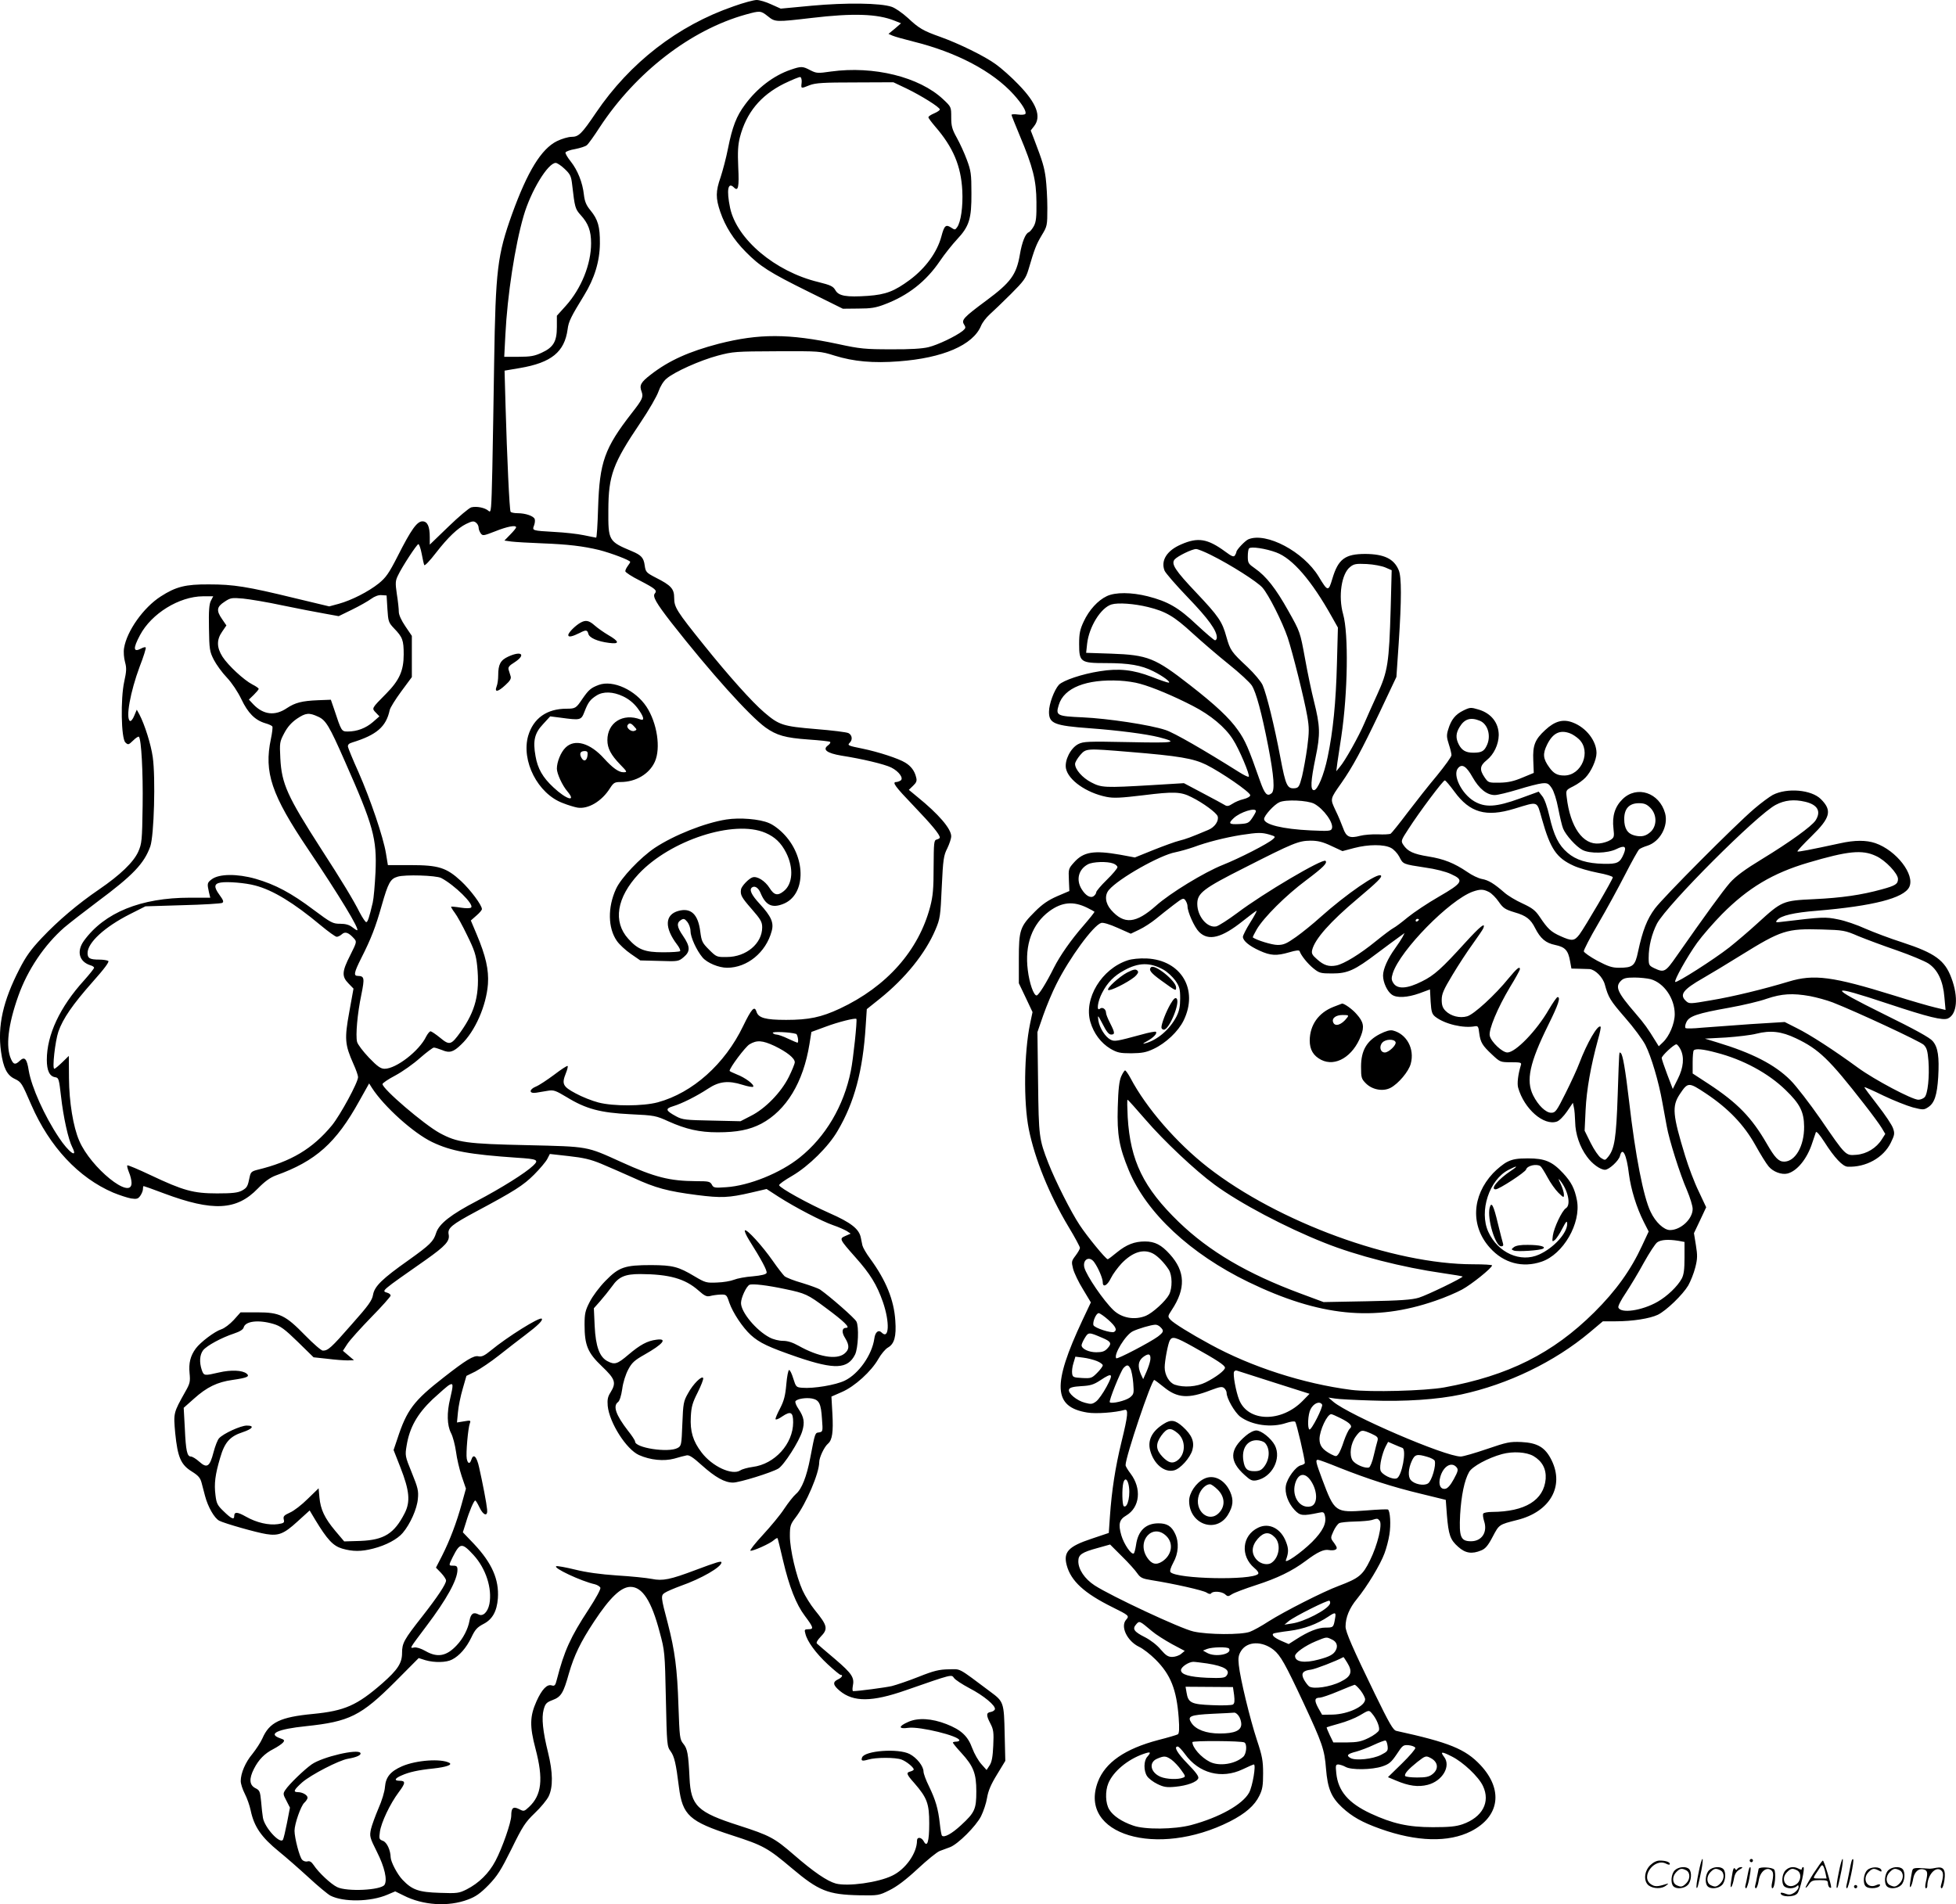 <svg version="1.0" xmlns="http://www.w3.org/2000/svg"
  viewBox="0 0 1200.338 1168.753"
 preserveAspectRatio="xMidYMid meet">
<g transform="translate(-0.265,1168.996) scale(0.1,-0.1)"
fill="#000000" stroke="none">
<path d="M4504 11651 c-342 -118 -636 -346 -844 -653 -88 -130 -106 -148 -150
-148 -20 0 -60 -12 -89 -26 -97 -48 -181 -186 -276 -448 -90 -252 -101 -340
-110 -916 -3 -206 -8 -498 -11 -648 -6 -256 -7 -272 -23 -258 -22 20 -73 30
-106 22 -14 -4 -77 -57 -140 -118 l-115 -111 0 46 c0 66 -14 97 -45 97 -33 0
-69 -50 -151 -212 -55 -108 -73 -133 -117 -169 -64 -51 -166 -103 -245 -125
l-59 -16 -209 50 c-295 72 -378 85 -529 85 -144 1 -203 -14 -296 -74 -106 -68
-208 -212 -225 -317 -4 -24 -1 -60 6 -86 10 -36 9 -56 -5 -120 -23 -105 -19
-347 7 -373 17 -16 19 -16 48 12 16 16 32 26 35 23 15 -15 26 -218 23 -423 -3
-215 -5 -233 -27 -283 -29 -64 -110 -142 -240 -231 -129 -88 -250 -190 -352
-298 -67 -71 -97 -113 -137 -191 -101 -196 -135 -349 -113 -507 14 -100 37
-145 84 -167 41 -20 43 -24 102 -160 112 -257 290 -447 502 -538 39 -16 88
-32 110 -36 35 -5 43 -3 57 17 9 13 16 31 16 41 0 10 2 18 4 18 3 0 59 -20
125 -45 300 -112 446 -105 576 30 42 43 75 67 110 80 245 88 370 199 513 458
l60 107 17 -27 c74 -115 255 -278 370 -333 117 -56 230 -76 520 -96 127 -8
137 -13 99 -49 -47 -45 -196 -138 -346 -217 -157 -82 -231 -139 -249 -196 -16
-52 -38 -73 -168 -166 -163 -115 -210 -161 -219 -213 -6 -35 -27 -65 -132
-183 -125 -143 -144 -160 -176 -160 -10 0 -58 42 -108 93 -121 124 -156 142
-294 142 l-103 0 -42 -47 c-23 -25 -57 -51 -76 -57 -41 -13 -128 -79 -157
-118 -33 -45 -44 -90 -38 -151 5 -51 3 -63 -25 -112 -75 -134 -74 -131 -63
-257 15 -147 34 -193 102 -235 40 -25 52 -39 60 -70 6 -21 15 -57 21 -80 18
-68 57 -136 87 -152 33 -17 230 -73 289 -82 75 -12 108 1 190 76 l76 69 34
-57 c74 -122 109 -160 165 -177 65 -19 118 -19 191 0 79 20 149 58 181 96 46
54 88 148 93 209 5 49 0 69 -37 160 -42 103 -42 106 -32 167 18 111 65 194
159 284 47 43 93 84 104 89 24 13 24 0 4 -85 -21 -86 -19 -163 5 -210 12 -22
25 -74 31 -115 5 -41 21 -109 35 -151 l26 -76 -26 -94 c-31 -113 -72 -222
-121 -319 l-37 -72 31 -32 c17 -18 31 -39 31 -47 0 -22 -52 -100 -145 -219
-114 -145 -125 -165 -125 -226 0 -62 -27 -103 -121 -186 -156 -136 -231 -169
-426 -188 -200 -19 -267 -51 -310 -150 -11 -25 -39 -67 -61 -95 -43 -51 -72
-118 -72 -167 0 -16 11 -51 25 -78 14 -27 30 -73 36 -102 21 -100 65 -164 173
-252 42 -34 123 -105 182 -159 58 -54 119 -104 134 -112 80 -41 247 -39 351 6
l47 20 51 -25 c119 -61 275 -71 396 -25 46 17 75 37 125 88 55 57 76 90 142
223 68 139 84 163 142 219 36 34 75 81 86 104 27 57 26 146 -4 268 -32 129
-41 213 -27 264 10 36 17 44 54 58 53 20 67 42 101 164 32 110 71 192 155 319
97 147 165 212 223 212 73 0 129 -87 179 -278 31 -114 32 -124 38 -409 6 -283
7 -292 29 -322 23 -32 33 -74 51 -219 22 -174 64 -212 326 -297 192 -62 219
-77 367 -202 165 -139 221 -162 415 -166 115 -2 120 -1 184 31 45 22 101 64
173 131 58 54 119 104 136 110 16 6 44 16 62 23 49 18 160 129 191 190 15 30
32 81 37 113 7 43 24 83 61 143 l51 84 -4 167 c-4 190 -6 197 -86 256 -206
154 -180 140 -257 139 -58 -1 -90 -8 -185 -46 -63 -25 -137 -50 -165 -57 -40
-9 -205 -31 -237 -31 -4 0 -5 13 -2 30 11 53 -3 76 -108 166 -57 48 -107 91
-112 96 -6 5 3 21 22 41 48 49 44 68 -36 166 -25 31 -58 84 -74 119 -39 86
-78 253 -78 334 0 62 3 72 36 115 64 84 144 271 144 338 0 29 31 95 54 114 26
22 33 71 27 182 l-6 107 64 28 c79 34 181 127 224 203 17 30 43 61 59 70 39
22 52 68 45 165 -8 127 -57 247 -154 380 -24 32 -45 69 -48 82 -3 13 -7 35
-10 49 -11 52 -60 91 -192 149 -133 59 -304 154 -309 171 -2 6 35 32 82 59
100 59 221 178 277 275 103 174 155 370 172 641 l7 106 80 64 c157 126 280
279 341 423 29 68 31 83 39 262 8 172 12 195 34 238 13 27 24 60 24 74 0 46
-77 136 -208 242 l-52 43 26 25 c20 19 25 30 19 51 -9 40 -32 70 -67 91 -40
25 -165 66 -263 86 -89 18 -94 20 -77 37 18 18 14 46 -8 58 -11 6 -101 17
-200 25 -203 17 -226 24 -318 103 -73 62 -219 225 -369 412 -169 210 -183 233
-183 290 0 56 -19 77 -112 124 -60 31 -63 35 -69 76 -6 46 -21 63 -79 87 -143
60 -145 64 -144 253 1 212 27 284 197 536 52 77 102 164 111 192 11 31 30 62
49 78 49 42 206 112 314 141 94 25 110 26 363 27 263 1 266 1 355 -27 116 -36
236 -47 392 -35 272 20 457 100 506 218 8 20 32 51 53 70 21 19 80 75 130 125
80 80 92 97 108 150 38 130 48 154 81 210 34 56 35 59 35 169 0 61 -5 143 -10
183 -9 67 -18 99 -70 235 l-22 57 21 27 c46 59 15 141 -97 256 -42 44 -105
100 -139 124 -67 49 -226 127 -341 168 -104 37 -130 52 -197 115 -34 31 -79
62 -100 69 -70 24 -282 26 -490 7 l-191 -18 -58 26 c-32 15 -72 27 -90 27 -17
0 -81 -17 -142 -39z m211 -61 c45 -36 47 -36 270 -10 253 30 403 25 507 -17
l40 -16 -38 -33 -39 -32 25 -11 c14 -6 71 -22 127 -36 267 -66 488 -183 617
-326 51 -57 80 -104 71 -118 -3 -5 -23 -7 -45 -4 -22 3 -40 2 -40 -2 0 -4 23
-61 50 -126 82 -195 102 -275 103 -409 1 -92 -2 -122 -16 -148 -10 -18 -24
-35 -32 -38 -20 -8 -41 -61 -54 -138 -21 -122 -56 -170 -206 -281 -140 -104
-154 -119 -136 -147 12 -19 10 -23 -10 -40 -41 -32 -151 -85 -209 -99 -37 -9
-112 -14 -230 -13 -157 0 -190 3 -323 32 -305 65 -486 65 -734 2 -183 -48
-305 -103 -415 -188 -64 -49 -73 -67 -58 -106 12 -33 5 -48 -60 -131 -168
-216 -198 -301 -207 -582 -3 -101 -8 -183 -12 -183 -3 0 -37 7 -76 15 -38 8
-119 17 -180 20 -138 8 -137 8 -125 40 5 13 7 31 4 39 -7 19 -57 36 -105 36
-21 0 -40 4 -43 9 -7 10 -22 337 -31 651 l-6 215 94 16 c194 33 274 99 293
238 6 48 20 76 101 208 64 104 96 209 97 318 1 104 -12 148 -58 204 -25 30
-35 53 -40 95 -8 76 -39 152 -81 205 -20 25 -34 49 -32 55 2 6 28 16 59 21 30
6 63 16 72 24 9 7 45 57 79 110 222 338 559 598 897 692 87 24 91 24 135 -11z
m-1247 -937 c35 -33 40 -45 46 -98 16 -138 18 -147 52 -185 47 -51 64 -98 64
-173 0 -129 -60 -278 -155 -384 l-55 -61 0 -69 c0 -89 -21 -125 -93 -158 -43
-20 -68 -25 -141 -25 l-89 0 7 135 c12 242 59 548 112 730 44 152 149 325 197
325 9 0 34 -17 55 -37z m-540 -2175 c7 -7 12 -19 12 -28 0 -9 6 -24 13 -34 12
-16 17 -15 89 13 72 29 128 40 128 24 0 -4 -16 -24 -36 -44 l-36 -37 43 -6
c24 -3 109 -8 189 -11 158 -6 250 -17 350 -41 74 -19 190 -63 190 -73 0 -3 -7
-15 -15 -25 -8 -11 -15 -25 -15 -32 0 -7 40 -33 90 -58 96 -50 107 -60 91 -79
-15 -18 8 -58 101 -178 240 -306 478 -571 578 -644 69 -49 122 -64 263 -74 70
-5 131 -11 134 -15 4 -3 -2 -13 -13 -21 -36 -26 -7 -48 82 -63 129 -20 266
-53 306 -73 48 -24 78 -67 57 -80 -8 -5 -20 -9 -26 -9 -28 0 -8 -27 108 -148
109 -114 159 -174 159 -193 0 -4 -8 -9 -19 -12 -17 -4 -18 -17 -19 -168 0
-133 -4 -179 -21 -244 -71 -270 -267 -491 -555 -626 -114 -53 -189 -69 -329
-69 -127 0 -170 12 -182 50 -12 39 -30 19 -82 -88 -112 -233 -310 -410 -524
-468 -90 -24 -272 -25 -364 -1 -39 10 -102 35 -140 56 -79 42 -86 58 -60 123
9 22 14 43 11 45 -3 3 -40 -21 -83 -54 -43 -32 -93 -65 -111 -72 -44 -18 -44
-45 1 -38 17 3 50 8 72 12 36 6 48 1 115 -39 119 -73 207 -96 390 -105 150 -7
158 -9 235 -44 107 -48 190 -67 301 -67 120 0 196 15 269 53 153 82 257 253
295 488 l12 75 87 32 c77 29 181 55 189 48 6 -7 -19 -247 -34 -319 -43 -215
-155 -405 -314 -532 -118 -95 -311 -173 -451 -182 -71 -5 -78 -4 -88 16 -11
19 -20 21 -94 21 -165 1 -254 23 -463 118 -214 97 -196 94 -574 103 -376 8
-431 16 -540 75 -96 53 -350 270 -350 300 0 6 35 30 79 53 43 23 111 71 151
107 40 35 79 64 85 64 7 0 29 -7 50 -15 46 -20 70 -13 118 34 85 80 154 238
164 371 6 87 -13 172 -70 307 l-35 83 34 30 c19 16 34 34 34 40 0 24 -70 118
-128 172 -90 83 -138 98 -311 98 l-138 0 -12 73 c-16 98 -95 331 -169 499 -34
75 -62 144 -64 154 -2 13 6 21 27 27 149 46 207 96 229 198 3 15 35 66 71 115
l65 88 0 127 0 126 -40 59 c-25 37 -40 70 -40 89 0 17 -5 65 -12 108 -10 68
-9 82 6 113 25 54 117 194 126 194 5 0 14 -26 20 -57 6 -32 13 -64 16 -71 2
-8 33 24 73 76 73 94 132 150 184 176 39 19 49 20 65 4z m-548 -525 c5 -78 7
-84 41 -120 52 -54 59 -72 59 -160 0 -100 -27 -159 -107 -240 -91 -92 -90 -90
-64 -117 l22 -23 -40 -35 c-44 -38 -98 -58 -154 -58 -39 0 -39 1 -85 140 l-19
55 -79 -3 c-98 -4 -140 -15 -190 -48 -73 -50 -145 -42 -207 23 l-27 29 30 29
c16 16 30 32 30 37 0 4 -17 16 -39 27 -52 27 -148 116 -183 170 -36 57 -37
104 -2 154 l26 38 -26 38 c-37 53 -34 76 14 107 37 25 45 26 114 20 40 -4 150
-22 242 -42 93 -19 209 -42 257 -50 l88 -16 82 40 c45 22 98 52 117 66 22 16
46 25 65 23 l30 -2 5 -82z m-1083 50 c-11 -21 -14 -64 -12 -168 2 -131 4 -144
30 -195 15 -29 51 -79 80 -109 31 -33 67 -87 89 -133 40 -84 83 -128 146 -147
22 -6 41 -15 44 -20 3 -5 -1 -39 -9 -77 -43 -204 3 -342 228 -676 193 -287
321 -498 301 -498 -3 0 -17 9 -31 20 -18 14 -41 20 -73 20 -45 0 -56 6 -162
85 -138 104 -236 156 -357 191 -113 32 -224 31 -269 -3 -28 -21 -29 -26 -17
-80 l8 -33 -125 0 c-301 0 -524 -91 -650 -264 -47 -65 -30 -129 40 -151 12 -3
22 -10 22 -15 0 -5 -28 -40 -61 -77 -149 -164 -229 -335 -229 -488 0 -67 17
-102 52 -107 21 -3 23 -12 35 -116 14 -127 45 -267 69 -313 38 -75 -23 -31
-82 59 -89 133 -168 310 -185 411 -11 72 -25 88 -54 61 -28 -27 -39 -25 -54 8
-35 75 -19 212 44 389 57 161 161 314 282 420 32 27 123 98 203 158 218 162
287 234 325 340 23 65 33 423 15 548 -11 78 -49 199 -82 262 l-16 29 -16 -38
c-8 -20 -20 -35 -26 -31 -27 17 2 178 60 334 24 61 40 114 37 117 -3 3 -14 1
-25 -5 -52 -28 -55 -3 -10 81 70 132 240 237 386 238 l63 0 -14 -27z m658
-712 c47 -21 68 -55 165 -276 174 -393 196 -472 187 -679 -4 -78 -11 -161 -17
-186 -22 -94 -31 -120 -40 -120 -5 0 -23 27 -40 59 -38 76 -110 195 -237 391
-207 322 -242 399 -250 555 -5 96 -4 102 24 155 20 38 44 65 77 88 55 37 75
39 131 13z m755 -990 c82 -43 203 -162 184 -181 -6 -6 -32 -6 -64 -1 -30 5
-57 7 -59 6 -1 -2 8 -19 22 -37 14 -18 49 -81 77 -140 44 -89 54 -120 61 -187
17 -170 -10 -276 -101 -404 -59 -82 -68 -85 -126 -37 -27 22 -54 40 -59 40 -6
0 -18 -15 -27 -32 -42 -88 -184 -198 -255 -198 -24 0 -44 14 -96 68 -36 38
-69 81 -73 97 -10 40 2 175 26 289 21 104 19 115 -22 116 -27 0 -22 22 21 108
61 120 89 193 126 324 40 140 53 164 98 177 44 14 236 8 267 -8z m-1142 -46
c109 -28 238 -107 402 -244 47 -39 91 -71 99 -71 8 0 22 7 32 16 20 18 41 10
73 -25 19 -21 19 -22 -22 -104 -51 -100 -53 -130 -11 -173 l31 -32 -26 -144
c-30 -164 -27 -200 25 -317 16 -35 29 -72 29 -82 0 -33 -109 -233 -160 -296
-119 -144 -251 -223 -457 -273 -36 -9 -42 -15 -48 -43 -12 -60 -16 -67 -48
-85 -25 -13 -57 -17 -152 -17 -146 0 -207 17 -408 112 -76 36 -140 63 -143 60
-3 -3 2 -22 10 -42 9 -21 16 -50 16 -66 0 -109 -250 93 -321 259 -37 85 -62
238 -63 384 l-1 137 -40 -39 c-23 -22 -44 -40 -49 -40 -14 0 5 169 25 228 28
80 87 166 210 305 73 82 104 124 96 129 -7 4 -31 8 -54 8 -59 0 -73 8 -73 40
0 64 104 160 260 239 l95 48 228 7 c126 3 235 10 243 14 11 6 8 16 -17 50 -35
48 -33 68 8 75 42 7 152 -2 211 -18z m3320 -911 c10 -3 18 -54 8 -54 -2 0 -28
11 -58 25 -29 14 -61 25 -70 25 -9 0 -20 5 -23 10 -6 10 108 5 143 -6z m-132
-74 c76 -37 124 -75 124 -100 0 -9 -17 -51 -37 -91 -47 -94 -144 -194 -232
-238 l-64 -33 -176 4 c-158 3 -180 5 -217 25 -67 36 -71 48 -21 63 54 16 147
63 215 108 68 45 124 51 210 24 34 -11 64 -16 67 -12 8 13 -50 56 -100 75 -25
10 -45 20 -45 22 0 19 96 147 122 163 45 27 79 25 154 -10z m-1064 -723 c46
-19 134 -58 197 -86 136 -63 212 -83 391 -106 149 -19 195 -17 333 15 l94 22
74 -48 c103 -66 265 -150 334 -174 33 -11 70 -28 84 -36 l24 -16 -32 -14 c-39
-17 -38 -19 61 -131 91 -102 132 -169 169 -275 43 -125 38 -233 -8 -187 -20
20 -40 2 -45 -38 -14 -99 -96 -216 -181 -257 -55 -27 -192 -50 -262 -44 -36 3
-38 5 -54 56 -9 30 -20 53 -26 53 -5 0 -13 -40 -17 -88 -6 -69 -14 -100 -38
-147 -17 -32 -30 -62 -28 -67 2 -5 20 2 41 17 52 35 67 27 67 -36 0 -132 -113
-257 -249 -274 -29 -4 -63 -13 -75 -21 -50 -33 -173 24 -238 110 -53 69 -71
130 -66 219 3 61 10 86 42 149 21 42 36 81 34 88 -6 19 -62 -35 -93 -93 -28
-49 -30 -62 -35 -188 -5 -131 -6 -135 -30 -148 -57 -30 -260 1 -260 40 0 7
-20 37 -44 67 -74 96 -93 151 -61 175 10 7 20 39 26 80 5 40 21 90 37 120 22
42 39 57 99 91 115 65 145 102 74 92 -56 -7 -100 -31 -172 -92 -68 -58 -84
-63 -128 -40 -49 25 -73 90 -79 216 l-5 109 39 44 c21 24 54 65 73 91 41 59
80 75 173 75 177 -1 274 -28 356 -100 38 -34 51 -40 72 -35 14 4 42 8 63 9 37
1 39 0 55 -49 22 -63 82 -153 132 -199 54 -49 110 -75 290 -137 225 -76 305
-73 350 17 19 39 25 172 8 203 -11 21 -159 151 -223 196 -11 7 -60 25 -109 40
-50 14 -98 33 -109 42 -10 10 -43 52 -72 94 -65 93 -160 197 -171 187 -4 -4 8
-31 26 -60 75 -119 112 -188 107 -201 -3 -9 -32 -16 -85 -21 -44 -3 -96 -13
-115 -21 -20 -8 -66 -16 -104 -17 -65 -3 -72 -1 -138 38 -100 60 -134 68 -265
69 -164 0 -199 -12 -282 -97 -38 -39 -79 -94 -97 -130 -27 -52 -31 -72 -31
-138 0 -127 19 -173 106 -256 83 -79 90 -101 53 -161 -17 -26 -20 -45 -17 -82
10 -103 114 -267 192 -302 70 -31 152 -39 216 -22 30 9 65 18 76 20 16 4 41
-13 94 -61 83 -74 140 -106 191 -106 39 0 236 61 278 86 34 20 128 166 147
230 16 54 11 85 -23 136 -14 20 -22 41 -19 47 9 15 64 24 102 17 44 -9 55 -31
61 -126 6 -76 5 -78 -18 -82 -25 -3 -24 0 -54 -156 -22 -115 -52 -192 -88
-222 -16 -14 -48 -55 -72 -91 -23 -36 -82 -107 -130 -159 -48 -52 -83 -96 -77
-98 14 -4 120 43 144 65 10 9 20 14 22 12 2 -2 17 -64 34 -137 38 -162 81
-270 133 -339 54 -72 57 -83 24 -83 -25 0 -27 -3 -20 -27 11 -48 65 -121 137
-188 39 -36 74 -65 79 -65 18 0 8 -17 -16 -28 -34 -16 -31 -35 11 -70 84 -70
198 -69 404 3 290 101 281 98 297 76 7 -11 50 -39 95 -63 87 -45 163 -108 156
-130 -3 -7 -14 -14 -26 -16 -28 -4 -28 -21 -1 -72 18 -35 21 -53 17 -134 -3
-69 -9 -101 -22 -121 l-19 -29 -32 36 c-18 20 -43 63 -56 98 -27 74 -67 112
-159 148 -90 35 -175 40 -234 13 -62 -27 -61 -45 2 -36 69 9 312 -50 312 -77
0 -4 -9 -8 -20 -8 -11 0 -20 -3 -20 -6 0 -3 23 -32 52 -63 75 -82 92 -127 92
-236 0 -109 -9 -130 -94 -208 -56 -52 -103 -78 -117 -64 -3 3 -9 36 -13 74
-10 91 -26 145 -66 228 -19 38 -34 79 -34 91 0 33 -41 85 -85 108 -69 36 -276
21 -292 -21 -8 -21 0 -24 38 -13 47 14 167 14 204 0 30 -11 75 -48 75 -61 0
-3 -9 -9 -20 -12 -28 -7 -26 -16 24 -72 78 -90 91 -125 91 -247 0 -112 -12
-151 -34 -109 -14 25 -41 28 -41 4 0 -77 -70 -176 -151 -215 -87 -43 -273 -68
-347 -49 -54 15 -136 71 -257 176 -120 104 -148 119 -337 180 -256 82 -296
120 -304 293 -7 147 -13 179 -38 209 -22 27 -23 39 -30 233 -7 226 -22 339
-65 505 -44 166 -44 172 -18 189 12 8 56 27 97 42 128 45 250 116 250 144 0
11 -29 2 -160 -47 -154 -58 -200 -68 -268 -54 -31 6 -127 16 -212 21 -103 7
-190 19 -258 36 -57 14 -108 23 -115 21 -26 -9 154 -93 236 -111 15 -4 30 -13
34 -21 3 -9 -27 -64 -72 -133 -111 -169 -150 -255 -195 -430 -9 -37 -14 -42
-31 -37 -29 10 -61 -24 -94 -97 -41 -92 -43 -152 -6 -292 49 -186 38 -284 -40
-357 -30 -28 -32 -28 -61 -13 -36 18 -48 8 -48 -40 0 -41 -55 -199 -97 -278
-40 -76 -101 -136 -177 -175 -46 -23 -57 -25 -165 -21 -129 4 -169 18 -228 80
-32 33 -72 110 -73 138 -1 44 -23 92 -47 101 -24 9 -25 13 -19 56 8 57 62 171
115 242 43 57 44 71 5 71 -35 0 -29 15 14 33 44 20 103 33 192 42 82 9 121 23
100 35 -51 27 -202 17 -290 -21 -71 -31 -100 -66 -105 -127 -2 -29 -19 -85
-40 -132 -19 -45 -40 -102 -46 -127 -9 -44 -8 -50 37 -140 47 -93 65 -173 46
-202 -23 -33 -229 -43 -290 -14 -38 18 -114 89 -145 136 -13 19 -24 26 -37 22
-10 -3 -25 1 -33 10 -16 15 -47 135 -47 178 0 42 39 153 60 172 11 10 20 24
20 31 0 16 -31 34 -59 34 -32 0 -25 14 26 60 54 47 226 136 281 145 53 9 84
23 76 36 -16 26 -231 -24 -298 -70 -47 -33 -139 -122 -162 -157 -15 -22 -15
-27 6 -66 l22 -43 -18 -93 c-10 -51 -21 -97 -25 -104 -18 -29 -114 76 -123
136 -3 17 -8 61 -11 99 -6 62 -9 69 -36 82 -36 19 -39 57 -8 118 29 57 65 94
120 122 25 13 51 31 58 39 12 14 9 18 -18 27 -77 27 -15 56 160 74 266 28 337
63 548 274 l143 144 41 -13 c55 -16 129 -15 164 4 45 23 87 71 118 135 23 49
36 63 74 83 55 28 83 77 89 158 8 115 -36 216 -147 334 l-68 71 19 60 c21 71
49 135 57 135 4 0 15 -19 26 -42 24 -51 52 -58 47 -13 -3 35 -27 161 -49 258
-15 68 -35 88 -48 47 -9 -28 -22 -25 -28 7 -6 31 8 189 19 217 7 18 4 19 -36
12 l-43 -7 6 63 c3 35 16 99 29 143 l23 80 55 27 c30 16 96 60 145 99 50 40
122 95 160 124 77 58 112 92 102 101 -12 13 -213 -113 -312 -195 -39 -32 -56
-40 -76 -36 -29 7 -76 -22 -213 -129 -185 -144 -227 -200 -285 -378 l-23 -68
42 -107 c56 -143 62 -210 26 -281 -64 -125 -126 -164 -271 -170 l-100 -3 -55
65 c-66 79 -90 131 -97 205 l-5 56 -67 -65 c-36 -36 -85 -74 -109 -84 -37 -17
-42 -23 -38 -42 5 -20 2 -23 -36 -29 -56 -8 -131 9 -196 46 -53 30 -72 31 -72
3 0 -24 -18 -16 -64 29 -39 37 -45 49 -51 100 -9 70 -2 126 29 230 27 94 60
131 137 156 63 21 76 41 26 41 -37 0 -144 -49 -170 -78 -9 -9 -24 -48 -34 -86
-23 -89 -40 -100 -87 -58 -20 18 -43 32 -52 32 -23 0 -31 35 -37 172 l-7 127
63 56 c79 71 143 102 236 115 90 13 109 21 87 39 -26 21 -96 24 -169 7 -91
-21 -93 -21 -106 15 -16 48 -13 93 8 121 23 29 114 78 190 103 36 12 55 24 59
37 10 39 90 49 182 22 44 -13 69 -31 150 -110 l97 -95 84 -9 c46 -6 102 -10
124 -10 l40 1 -34 29 -34 29 28 43 c16 24 82 97 147 164 65 66 118 126 118
132 0 6 -9 14 -20 17 -38 12 -44 6 237 203 120 85 147 115 139 155 -8 39 18
60 167 140 236 126 291 161 357 227 36 36 72 79 81 96 l16 31 116 -13 c90 -10
134 -20 199 -47z m1128 -769 c125 -26 140 -33 251 -116 111 -82 152 -122 125
-122 -27 0 -30 -27 -7 -63 28 -46 26 -71 -5 -96 -49 -39 -160 -19 -281 49 -36
20 -66 30 -95 30 -25 0 -61 9 -83 21 -82 43 -175 155 -175 211 0 33 33 103 52
112 19 8 110 -3 218 -26z m-1911 -1633 c75 -82 115 -204 97 -300 -10 -50 -40
-79 -67 -64 -31 16 -47 5 -55 -38 -9 -52 -40 -111 -78 -151 -63 -68 -119 -78
-192 -36 -28 16 -54 24 -69 22 -30 -6 -33 -12 75 132 124 164 190 284 190 345
0 20 -5 25 -25 25 -30 0 -30 0 -4 53 45 89 56 90 128 12z M4855 11262 c-106
-36 -207 -114 -281 -215 -52 -70 -77 -134 -104 -269 -11 -57 -32 -135 -45
-175 -31 -88 -31 -129 -2 -214 31 -90 81 -169 156 -245 88 -89 143 -125 386
-245 l210 -104 95 1 c77 0 108 5 162 26 143 54 253 140 338 265 29 43 77 103
105 133 76 81 90 127 89 285 0 117 -3 137 -28 204 -15 41 -43 102 -62 136 -29
52 -34 72 -34 125 0 64 0 64 -50 111 -146 137 -426 206 -688 170 -82 -12 -89
-11 -127 8 -47 25 -56 25 -120 3z m67 -80 c-4 -37 -6 -37 49 -15 36 14 85 17
279 17 l235 1 80 -38 c91 -44 205 -115 205 -129 0 -5 -16 -16 -35 -24 -19 -8
-35 -18 -35 -24 0 -5 19 -30 41 -56 111 -128 159 -242 167 -394 5 -98 -9 -194
-32 -225 -12 -17 -14 -17 -38 -1 -31 20 -41 11 -58 -54 -26 -98 -97 -195 -193
-267 -96 -71 -148 -91 -258 -99 -133 -9 -180 -1 -200 35 -14 24 -29 31 -105
50 -265 64 -500 263 -541 455 -23 111 -13 162 24 125 26 -26 32 3 26 124 -4
94 -2 136 10 184 39 150 126 257 270 329 50 24 95 43 101 41 6 -2 10 -18 8
-35z M3565 7868 c-32 -18 -75 -61 -75 -76 0 -15 24 -10 72 14 36 19 45 18 51
-6 6 -25 56 -47 127 -56 67 -9 65 8 -6 49 -27 16 -64 42 -82 58 -35 31 -55 35
-87 17z M3122 7660 c-48 -22 -62 -48 -62 -115 0 -24 -4 -55 -10 -69 -14 -37 8
-34 54 9 29 26 37 40 32 55 -3 11 -9 29 -12 39 -5 15 4 26 35 45 73 47 46 74
-37 36z M3677 7486 c-48 -18 -62 -30 -100 -85 -39 -58 -43 -61 -98 -61 -121 0
-203 -59 -235 -166 -44 -154 59 -356 212 -413 32 -13 73 -25 90 -28 66 -11
150 39 200 119 22 34 29 38 65 38 93 0 176 49 210 124 38 84 14 239 -51 338
-68 103 -206 166 -293 134z m149 -70 c34 -16 64 -40 88 -71 39 -52 47 -81 19
-71 -107 41 -203 -19 -203 -127 0 -50 22 -91 78 -149 45 -46 45 -48 20 -48
-29 0 -66 27 -118 84 -86 96 -181 123 -237 67 -29 -28 -53 -88 -53 -129 0 -30
33 -103 65 -140 57 -68 -6 -50 -86 25 -66 61 -97 116 -110 192 -17 94 -6 141
46 196 l44 48 63 -8 c125 -17 127 -16 148 38 22 57 35 74 75 99 41 25 100 23
161 -6z m69 -186 c17 -18 17 -20 1 -26 -20 -8 -52 19 -42 35 10 16 21 14 41
-9z m-287 -177 c-4 -34 -23 -41 -38 -13 -13 25 -6 40 21 40 16 0 20 -6 17 -27z
M4460 6660 c-133 -21 -321 -96 -439 -174 -89 -60 -207 -184 -238 -252 -52
-113 -50 -240 5 -319 15 -22 54 -58 86 -80 l58 -40 117 -3 c115 -4 118 -3 149
23 42 35 41 65 -4 131 -38 55 -41 80 -11 98 15 9 22 7 38 -13 10 -13 19 -37
19 -55 0 -38 37 -119 74 -163 28 -33 99 -63 151 -63 123 0 238 94 273 224 15
52 -2 91 -73 168 -52 56 -67 89 -46 102 17 11 39 -5 51 -35 31 -75 70 -94 137
-68 139 52 146 277 12 423 -29 32 -68 62 -97 74 -57 25 -180 35 -262 22z m240
-82 c58 -25 96 -61 127 -122 47 -93 41 -192 -15 -236 -37 -30 -59 -25 -87 20
-27 43 -76 74 -104 65 -23 -7 -69 -55 -71 -75 -5 -33 3 -48 65 -119 56 -64 65
-80 65 -113 0 -99 -98 -182 -217 -182 -61 -1 -64 0 -109 45 -42 42 -46 51 -54
111 -13 106 -57 148 -134 127 -84 -23 -87 -103 -8 -207 14 -18 22 -36 18 -40
-4 -4 -51 -7 -104 -7 -112 0 -154 16 -214 83 -95 105 -71 253 64 398 194 207
586 335 778 252z M7664 8380 c-20 -8 -74 -65 -74 -78 0 -4 -4 -13 -9 -21 -7
-11 -19 -7 -59 23 -109 80 -168 90 -272 44 -86 -37 -125 -98 -101 -160 5 -14
70 -89 144 -166 125 -130 177 -202 177 -245 0 -9 -5 -17 -11 -17 -6 0 -56 43
-112 95 -113 107 -177 143 -301 175 -100 25 -198 26 -251 1 -55 -26 -109 -85
-142 -156 -23 -49 -28 -74 -28 -138 0 -111 9 -117 164 -117 142 0 217 -13 291
-50 60 -30 112 -69 94 -70 -7 0 -54 16 -105 36 -111 43 -200 53 -317 34 -110
-17 -224 -56 -251 -83 -29 -32 -61 -118 -61 -166 0 -72 32 -85 250 -101 175
-13 346 -35 425 -55 123 -32 99 -36 -185 -30 -251 5 -278 4 -310 -12 -47 -24
-85 -99 -76 -149 14 -72 125 -150 248 -175 45 -9 86 -7 228 10 185 23 229 22
295 -12 71 -35 153 -96 160 -117 9 -28 -18 -68 -58 -84 -109 -46 -137 -56
-177 -66 -25 -6 -96 -32 -159 -57 l-114 -46 -91 17 c-161 28 -224 18 -282 -47
-34 -38 -35 -41 -32 -107 l3 -69 -75 -32 c-55 -24 -91 -49 -135 -93 -93 -93
-100 -113 -100 -291 l0 -150 42 -88 42 -89 -15 -71 c-37 -179 -41 -481 -8
-647 37 -184 126 -403 244 -600 39 -64 70 -123 70 -129 0 -7 -12 -28 -27 -48
-25 -33 -26 -37 -15 -81 7 -26 34 -83 61 -126 l48 -80 -52 -110 c-186 -397
-179 -532 30 -566 52 -9 173 0 228 16 26 8 22 -33 -18 -196 -38 -155 -60 -299
-71 -457 l-7 -102 -107 -36 c-141 -47 -173 -81 -151 -163 26 -96 107 -171 281
-257 101 -50 104 -53 84 -76 -38 -42 6 -132 79 -167 24 -11 69 -46 101 -78 93
-93 129 -184 142 -357 5 -68 3 -96 -5 -102 -7 -4 -61 -20 -120 -35 -205 -54
-326 -138 -371 -257 -122 -324 362 -469 810 -243 96 49 152 98 181 158 19 38
23 63 23 137 0 77 -5 106 -38 205 -43 131 -102 375 -111 459 -5 46 -2 62 14
88 38 60 129 62 200 6 42 -34 71 -86 182 -323 116 -249 130 -288 139 -406 10
-122 32 -175 98 -237 63 -58 123 -92 235 -132 224 -80 419 -85 557 -15 176 90
199 255 58 406 -93 99 -192 139 -516 210 -20 4 -43 45 -132 227 -136 280 -180
381 -180 413 0 56 23 113 70 170 62 76 144 211 169 280 11 29 25 81 30 115 10
60 5 145 -9 154 -3 2 -63 0 -133 -6 -191 -14 -194 -12 -271 193 -39 105 -42
118 -25 118 6 0 66 -22 132 -49 172 -68 325 -118 501 -160 l151 -37 7 -94 c10
-120 20 -151 69 -194 44 -40 85 -46 142 -22 25 10 42 30 70 84 40 75 37 74
152 103 199 50 288 205 210 365 -39 80 -86 108 -186 113 -71 3 -89 -1 -212
-43 -73 -25 -146 -46 -160 -46 -97 0 -683 253 -782 336 l-30 26 40 -6 c22 -4
121 -9 220 -12 206 -8 411 6 555 37 287 62 572 200 787 380 l82 69 78 0 c106
0 210 17 259 40 53 26 153 123 187 180 14 25 34 74 43 110 14 54 14 75 4 137
l-12 74 38 80 37 79 -46 98 c-26 53 -63 151 -83 217 -77 252 -82 305 -33 379
50 75 54 75 161 4 138 -92 233 -192 302 -315 31 -56 68 -116 82 -132 27 -33
80 -53 116 -44 59 15 121 91 152 188 9 28 19 57 22 65 3 9 22 -12 53 -60 61
-96 112 -150 142 -151 112 -5 220 55 265 147 23 47 25 57 14 88 -6 20 -49 84
-95 143 -46 59 -83 109 -81 110 2 2 54 -21 117 -52 63 -30 144 -62 180 -72 63
-16 68 -16 94 1 39 25 55 74 62 185 7 124 -1 183 -34 221 -17 21 -110 72 -301
166 -348 172 -342 186 28 63 247 -82 336 -104 367 -90 56 26 65 131 21 248
-40 109 -101 153 -299 218 -76 24 -178 63 -229 85 -50 23 -125 49 -168 57 -78
16 -95 15 -337 -14 -46 -6 -49 -5 -36 10 22 27 103 46 244 57 344 29 532 77
566 145 37 75 -78 225 -208 270 -56 19 -126 19 -216 -1 -185 -40 -258 -54
-262 -50 -3 2 36 44 86 93 117 114 128 158 58 228 -58 58 -207 71 -295 26 -20
-11 -72 -49 -115 -86 -118 -101 -557 -542 -609 -612 -48 -65 -75 -134 -103
-264 -18 -88 -32 -99 -118 -99 -42 0 -67 9 -132 43 -44 24 -81 50 -83 58 -1 7
38 84 88 169 50 85 124 221 165 301 41 80 80 150 87 156 7 6 30 16 50 22 78
25 130 121 109 199 -35 127 -173 173 -261 87 -47 -46 -65 -104 -56 -180 6 -51
4 -56 -19 -71 -14 -9 -44 -19 -68 -21 -100 -11 -179 101 -200 285 -5 42 -5 43
41 66 26 13 59 37 74 53 35 36 68 109 68 151 0 74 -63 156 -145 187 -59 23
-110 10 -170 -46 -63 -58 -77 -94 -73 -186 l3 -77 -70 -29 c-52 -22 -87 -30
-139 -31 -69 -1 -70 0 -93 33 -32 47 -29 71 13 105 44 35 73 96 74 154 0 75
-46 134 -124 157 -47 14 -52 14 -93 -6 -49 -24 -75 -56 -93 -116 -11 -35 -10
-49 4 -92 9 -27 16 -57 16 -66 0 -10 -40 -65 -88 -124 -49 -58 -130 -161 -181
-228 -51 -68 -98 -126 -104 -130 -7 -4 -42 -6 -79 -4 -36 1 -85 -3 -108 -9
-64 -17 -86 -8 -105 47 -10 27 -30 76 -47 110 -33 71 -34 67 37 168 69 99 123
199 233 430 l104 220 14 205 c18 273 18 409 0 451 -29 69 -89 98 -204 99 -125
0 -167 -31 -203 -152 -24 -81 -28 -80 -84 13 -93 153 -321 274 -431 229z m171
-81 c100 -37 217 -173 342 -397 l36 -64 -6 -222 c-6 -235 -24 -417 -57 -573
-23 -111 -62 -203 -84 -203 -23 0 -20 56 10 201 30 143 28 193 -10 345 -14 55
-39 173 -55 263 -30 163 -30 163 -102 291 -77 138 -136 213 -205 261 -40 28
-44 33 -44 73 0 23 3 46 8 50 12 13 103 -1 167 -25z m-402 -15 c121 -60 286
-165 317 -201 38 -43 122 -210 155 -307 30 -91 101 -373 120 -482 12 -70 12
-95 0 -190 -8 -60 -23 -140 -32 -179 -16 -62 -21 -70 -43 -73 -48 -5 -57 14
-90 188 -37 197 -85 390 -109 445 -10 22 -51 71 -92 110 -100 93 -107 104
-130 185 -26 95 -48 127 -185 272 -130 137 -156 177 -133 204 17 20 106 64
132 64 10 0 50 -16 90 -36z m1071 -77 l39 -17 -6 -231 c-10 -341 -18 -390 -82
-530 -29 -63 -65 -144 -80 -179 -33 -78 -119 -232 -150 -267 l-22 -27 7 55 c5
30 15 101 24 159 40 268 45 630 11 750 -31 110 -10 249 43 290 23 19 37 21
102 18 41 -2 93 -12 114 -21z m-1456 -243 c109 -27 160 -57 272 -160 58 -53
158 -139 223 -191 65 -52 129 -111 142 -131 26 -41 60 -166 100 -371 36 -187
42 -273 21 -290 -27 -22 -42 -6 -71 76 -71 203 -91 249 -136 312 -51 73 -137
154 -294 276 -214 167 -258 185 -484 193 l-153 5 6 56 c12 104 84 221 150 241
40 12 138 5 224 -16z m-49 -471 c78 -21 210 -77 324 -136 109 -56 199 -131
246 -206 37 -56 106 -220 97 -228 -3 -4 -29 9 -58 27 -221 139 -400 242 -452
259 -94 32 -356 71 -509 78 -159 7 -167 11 -147 76 31 105 169 160 375 149 39
-2 94 -10 124 -19z m2085 -227 c51 -21 71 -97 41 -155 -16 -33 -33 -41 -81
-41 -46 0 -70 14 -89 50 -20 39 -19 69 5 108 30 50 68 61 124 38z m553 -77
c15 -5 40 -22 55 -36 78 -74 17 -223 -90 -223 -42 0 -65 12 -92 50 -39 54 -41
83 -13 140 35 71 79 92 140 69z m-2705 -114 c306 -25 393 -40 473 -79 92 -46
270 -168 270 -187 0 -8 -17 -18 -41 -24 -22 -5 -53 -18 -69 -29 -21 -14 -33
-16 -45 -8 -10 6 -70 39 -135 73 l-117 62 -197 -12 c-290 -17 -309 -16 -372
17 -54 28 -99 79 -99 113 0 10 14 34 31 54 37 42 36 42 301 20z m2107 -155
c41 -72 88 -110 137 -110 18 0 82 16 142 34 61 19 127 36 148 38 33 3 40 -1
59 -29 13 -19 30 -71 40 -125 10 -51 23 -107 30 -124 17 -41 80 -111 119 -131
46 -24 153 -21 207 5 52 26 65 17 46 -29 -23 -55 -39 -63 -124 -61 -100 2
-169 23 -221 68 -55 47 -84 106 -111 224 -13 57 -30 106 -44 123 l-22 28 -115
-42 c-146 -53 -213 -57 -281 -17 -77 46 -134 161 -99 203 24 29 51 13 89 -55z
m-111 -89 c94 -129 194 -158 367 -105 152 46 137 51 170 -63 52 -184 89 -239
195 -287 30 -14 97 -33 148 -43 50 -9 92 -22 92 -28 0 -13 -172 -307 -205
-351 -31 -40 -45 -42 -116 -10 -58 26 -78 44 -128 119 -27 40 -46 54 -106 82
-40 18 -90 48 -111 67 -62 54 -97 76 -138 83 -21 4 -61 23 -89 43 -81 55 -145
80 -239 95 -92 15 -127 31 -154 72 -15 23 -14 27 32 97 66 103 212 298 223
298 5 0 31 -31 59 -69z m-861 -74 c58 -31 122 -119 109 -153 -6 -15 -19 -16
-129 -11 -173 8 -287 36 -287 70 0 21 62 89 94 103 39 18 171 12 213 -9z
m3013 12 c77 -18 100 -59 64 -115 -24 -36 -158 -133 -327 -236 -107 -65 -161
-105 -198 -146 -45 -52 -149 -195 -328 -451 -68 -98 -76 -102 -136 -74 -33 16
-35 20 -35 64 0 71 19 147 51 210 62 116 615 670 729 729 55 29 112 35 180 19z
m-949 -38 c39 -40 41 -106 4 -144 -30 -29 -58 -36 -102 -25 -43 11 -63 43 -63
101 0 64 31 97 90 97 33 0 48 -6 71 -29z m-2421 -20 c0 -4 -10 -23 -23 -42
-21 -31 -27 -34 -80 -37 -62 -3 -69 3 -34 36 40 38 137 68 137 43z m84 -144
c37 -11 37 -13 20 -28 -31 -28 -205 -117 -308 -158 -113 -45 -323 -173 -409
-250 -124 -110 -196 -117 -276 -26 -36 41 -41 91 -13 123 59 70 314 214 408
231 29 6 78 20 110 31 86 32 195 59 293 75 106 16 126 16 175 2z m378 -69 l69
-32 72 19 c88 23 182 23 225 1 18 -9 41 -34 52 -55 23 -46 22 -45 159 -66 60
-8 127 -25 158 -40 82 -37 74 -53 -75 -139 -68 -39 -153 -96 -190 -126 -36
-30 -76 -60 -88 -66 -12 -6 -60 -42 -107 -80 -99 -81 -198 -141 -244 -150 -46
-9 -77 1 -118 38 -30 26 -35 36 -30 57 16 67 111 174 280 316 120 101 151 132
142 141 -19 20 -213 -114 -372 -256 -44 -40 -111 -94 -149 -121 -58 -41 -76
-49 -113 -49 -35 0 -128 29 -152 46 -2 2 9 24 24 50 43 73 178 208 303 301
105 79 132 106 119 119 -16 17 -382 -199 -542 -320 -55 -41 -113 -78 -128 -82
-55 -12 -117 61 -117 138 0 66 36 94 292 223 297 151 329 164 402 165 46 0 75
-7 128 -32z m3343 -62 c58 -26 135 -108 135 -141 0 -31 -15 -41 -100 -64 -123
-34 -245 -52 -416 -60 -191 -9 -196 -11 -344 -146 -52 -48 -131 -115 -175
-150 -93 -73 -323 -220 -332 -212 -8 9 72 153 135 241 32 44 100 122 152 175
161 162 312 252 529 316 244 72 331 81 416 41z m-4681 -46 c14 -5 26 -15 26
-23 0 -7 -29 -42 -65 -77 -36 -35 -65 -70 -65 -76 0 -6 -6 -17 -14 -23 -20
-17 -51 1 -76 42 -35 57 -19 121 39 152 30 16 118 19 155 5z m2306 -175 c16
-8 43 -35 60 -60 27 -39 39 -47 98 -65 70 -20 98 -42 125 -96 33 -65 65 -92
123 -104 62 -13 80 -33 92 -101 l8 -44 44 -1 c25 -1 55 -2 67 -2 35 -3 82 -50
94 -95 22 -80 32 -97 124 -203 52 -59 108 -135 125 -168 36 -71 82 -226 104
-352 9 -49 21 -115 27 -147 14 -81 81 -294 124 -392 19 -45 35 -97 35 -115 0
-62 -73 -130 -139 -130 -37 0 -89 48 -119 112 -44 90 -94 347 -132 678 -23
196 -39 288 -51 296 -11 7 -9 36 -19 -256 -9 -265 -19 -332 -59 -381 -18 -22
-19 -22 -44 -6 -14 9 -42 50 -63 92 l-37 75 6 127 c6 125 32 271 76 432 12 41
19 77 16 79 -16 17 -83 -98 -131 -225 -13 -35 -51 -117 -84 -183 -55 -110 -62
-120 -88 -120 -33 0 -80 45 -111 107 -45 91 -22 199 93 432 63 127 77 171 57
171 -5 0 -29 -35 -54 -77 -75 -130 -204 -263 -254 -263 -31 0 -99 64 -108 102
-9 36 48 172 124 299 34 55 61 105 61 110 0 21 -19 5 -68 -54 -83 -103 -215
-224 -256 -235 -45 -13 -100 1 -132 33 -18 18 -24 35 -24 68 0 36 11 62 66
153 36 60 92 146 125 191 32 45 62 88 65 97 14 38 -21 9 -108 -86 -148 -163
-194 -205 -270 -242 -89 -45 -149 -49 -174 -11 -13 20 -14 30 -4 62 46 141
347 448 490 500 46 16 65 16 100 -2z m-1850 -87 c0 -35 42 -129 71 -158 58
-58 139 -37 270 68 43 34 80 62 83 62 3 0 -14 -33 -39 -72 -25 -40 -45 -80
-45 -88 0 -24 38 -56 102 -85 68 -31 104 -33 183 -10 40 12 60 14 63 7 8 -26
50 -78 85 -106 36 -29 45 -31 115 -31 95 0 137 19 277 125 55 41 115 86 134
99 l33 24 -12 -24 c-7 -13 -28 -45 -46 -70 -45 -62 -74 -127 -74 -167 0 -42
26 -98 54 -117 30 -22 96 -18 169 8 l65 24 4 -75 c4 -64 9 -77 29 -93 58 -45
173 -72 244 -58 17 3 21 -3 25 -41 8 -58 18 -76 79 -133 49 -46 51 -47 116
-47 59 0 66 -2 61 -17 -18 -59 -24 -114 -17 -139 37 -131 158 -236 238 -208
15 5 42 33 62 62 l36 53 6 -28 c4 -15 7 -56 8 -90 1 -72 28 -153 72 -212 31
-44 82 -81 111 -81 25 0 85 56 92 85 15 60 41 8 55 -112 12 -92 46 -204 91
-293 l30 -59 -41 -88 c-68 -147 -159 -275 -293 -408 -254 -252 -527 -389 -921
-461 -119 -21 -452 -30 -570 -15 -294 38 -613 141 -865 279 -122 66 -226 131
-244 151 -18 20 -18 22 7 60 87 131 84 237 -11 342 -52 58 -92 79 -153 79 -64
0 -113 -19 -171 -66 -29 -24 -55 -44 -58 -43 -12 1 -127 141 -172 210 -52 78
-148 268 -192 380 -57 147 -59 162 -63 494 l-4 310 36 104 c20 57 56 143 80
190 81 162 227 361 275 376 12 4 52 -8 101 -30 l81 -36 52 25 c28 13 74 43
101 65 28 23 77 62 110 87 55 42 60 44 72 28 7 -10 13 -26 13 -36z m-615 -10
c22 -11 42 -22 44 -24 2 -2 -29 -41 -68 -86 -76 -87 -143 -183 -181 -258 -45
-91 -94 -170 -106 -170 -18 0 -44 74 -54 155 -20 157 27 284 132 362 78 57
148 63 233 21z m2035 -72 c0 -3 -4 -8 -10 -11 -5 -3 -10 -1 -10 4 0 6 5 11 10
11 6 0 10 -2 10 -4z m2697 -102 c49 -20 156 -60 238 -88 83 -29 169 -65 192
-80 57 -38 90 -107 98 -208 l7 -77 -63 15 c-35 8 -149 41 -254 74 -377 117
-491 132 -646 85 -152 -46 -344 -93 -478 -115 -126 -22 -132 -22 -151 -5 -43
39 -21 70 105 142 44 25 148 88 230 139 250 155 282 165 497 159 132 -4 142
-5 225 -41z m-1275 -264 c82 -23 148 -118 148 -215 0 -58 -34 -137 -73 -173
l-25 -24 -18 29 c-51 83 -69 108 -124 172 -113 131 -127 164 -90 201 16 16 33
20 83 20 34 0 79 -5 99 -10z m978 -104 c41 -8 104 -25 140 -39 148 -58 536
-239 558 -260 19 -19 24 -38 29 -99 7 -95 -4 -204 -24 -223 -8 -8 -25 -15 -38
-15 -38 0 -270 123 -370 196 -149 109 -296 204 -375 243 l-75 38 -210 -13
c-115 -8 -250 -18 -300 -22 -49 -5 -94 -6 -99 -2 -4 5 -2 21 6 37 17 36 66 53
263 88 83 15 186 39 230 55 92 31 158 35 265 16z m-86 -259 c141 -67 204 -128
418 -403 48 -61 96 -127 108 -147 l22 -37 -21 -33 c-33 -53 -93 -90 -156 -95
-67 -5 -63 -10 -220 219 -66 95 -149 203 -185 239 -96 96 -235 167 -450 232
l-75 23 130 7 c72 5 155 15 185 23 87 22 154 15 244 -28z m-709 -67 c25 -48
19 -113 -16 -182 l-31 -62 -34 89 c-19 50 -34 95 -34 101 0 14 75 84 90 84 5
0 16 -13 25 -30z m220 -21 c164 -42 319 -126 425 -229 89 -86 113 -134 114
-225 1 -119 -54 -215 -123 -215 -34 0 -57 25 -106 110 -93 161 -179 250 -357
367 l-98 64 0 68 c0 37 3 71 7 74 11 12 57 8 138 -14z m-232 -1155 l37 -7 0
-96 c0 -73 -4 -104 -17 -129 -26 -48 -89 -108 -148 -142 -96 -55 -227 -74
-241 -35 -3 8 17 47 45 88 27 41 78 125 111 186 34 61 71 118 83 126 23 16 67
19 130 9z m-3225 -78 c30 -16 70 -57 97 -99 22 -34 23 -113 2 -153 -21 -40
-100 -112 -142 -130 -68 -28 -147 -15 -199 34 -61 58 -166 212 -179 262 -12
50 32 74 61 32 25 -35 52 -99 52 -123 0 -34 28 -20 50 26 12 25 42 65 66 91
68 70 134 90 192 60z m-274 -407 c45 -40 56 -62 36 -74 -16 -10 -120 24 -127
41 -7 19 16 74 32 74 7 0 33 -18 59 -41z m320 -45 c23 -22 20 -30 -16 -58 -46
-34 -248 -140 -255 -133 -19 20 57 145 102 166 33 16 111 39 137 40 9 1 24 -6
32 -15z m-358 -65 c55 -23 61 -35 33 -65 -17 -19 -33 -24 -69 -24 -46 0 -90
21 -90 43 0 7 9 27 20 45 22 36 25 36 106 1z m558 -55 c147 -82 196 -114 196
-129 0 -16 -56 -59 -119 -90 -54 -27 -134 -33 -189 -14 -34 12 -62 59 -62 106
0 40 20 144 31 165 15 28 35 22 143 -38z m-262 -80 c-2 -16 -13 -49 -24 -74
l-20 -45 -14 30 c-21 48 -17 81 13 105 34 26 49 21 45 -16z m-328 -8 c20 -8
36 -20 36 -26 0 -7 -16 -28 -35 -47 -32 -32 -37 -34 -92 -31 -53 3 -58 5 -61
28 -2 13 1 42 8 63 l12 40 48 -6 c26 -3 64 -13 84 -21z m206 -47 c6 -11 14
-51 17 -88 5 -65 4 -68 -21 -89 -27 -20 -111 -40 -123 -29 -7 8 65 187 84 210
21 22 30 22 43 -4z m882 -85 l217 -69 -42 -43 c-131 -134 -335 -131 -390 6
-20 50 -40 159 -31 173 3 6 11 9 18 6 6 -2 109 -35 228 -73z m-1029 -26 c-21
-39 -50 -80 -64 -90 -23 -17 -31 -18 -68 -8 -51 13 -107 60 -98 82 4 11 24 17
74 20 57 3 77 9 118 36 75 50 82 42 38 -40z m352 -2 c83 -68 151 -72 287 -19
56 21 70 24 83 13 8 -7 15 -20 15 -29 0 -34 49 -119 83 -146 71 -53 192 -70
283 -39 28 9 50 12 55 7 8 -8 59 -226 59 -252 0 -5 -11 -12 -25 -15 -31 -8
-82 -77 -91 -123 -9 -47 13 -108 53 -151 34 -36 49 -38 149 -17 27 6 32 4 37
-17 12 -47 -12 -95 -78 -162 -69 -68 -173 -140 -161 -111 17 45 17 69 1 110
-31 84 -105 121 -172 88 -99 -48 -110 -173 -23 -247 21 -17 29 -31 23 -37 -40
-40 -495 -31 -537 11 -6 6 0 27 17 59 32 57 36 125 11 177 -22 47 -50 64 -102
64 -79 0 -126 -46 -138 -134 -4 -26 -10 -49 -14 -51 -15 -9 -60 57 -76 111
-20 69 -13 97 30 122 84 50 96 166 26 258 -16 21 -30 44 -30 51 -1 49 159 523
176 523 3 0 29 -20 59 -44z m971 -107 c8 -13 -66 -160 -78 -153 -13 9 -9 93 7
124 19 37 56 53 71 29z m112 -83 c62 -31 77 -49 58 -65 -8 -7 -24 -41 -36 -75
-11 -35 -26 -71 -34 -81 -12 -16 -14 -16 -45 -1 -52 28 -71 52 -71 94 1 53 47
152 72 152 5 0 30 -11 56 -24z m191 -96 c37 -17 42 -23 37 -43 -4 -12 -14 -53
-23 -90 -8 -38 -22 -71 -29 -74 -23 -8 -84 18 -101 43 -22 35 -12 105 21 149
31 41 36 41 95 15z m190 -87 c27 -12 -4 -175 -35 -187 -26 -10 -94 24 -100 50
-7 27 10 102 32 146 l15 28 37 -16 c20 -9 43 -18 51 -21z m804 -50 c54 -32 79
-79 75 -140 -11 -131 -126 -202 -330 -203 -26 0 -50 -5 -53 -10 -4 -6 -1 -26
5 -46 23 -68 -14 -124 -80 -124 -64 0 -74 26 -67 163 7 117 26 211 55 262 19
34 115 86 202 110 67 18 149 13 193 -12z m-651 -5 c22 -6 42 -17 45 -24 10
-27 -18 -124 -41 -139 -25 -17 -85 -5 -106 21 -18 20 -15 70 6 116 19 42 32
45 96 26z m179 -64 c12 -14 9 -25 -17 -73 -20 -37 -38 -57 -52 -59 -30 -5 -44
26 -31 72 18 66 69 97 100 60z m-894 -83 c43 -64 43 -146 -1 -157 -65 -16
-117 59 -96 138 18 65 60 74 97 19z m-1120 -18 c16 -61 -3 -153 -28 -138 -10
7 -12 107 -3 143 8 30 22 28 31 -5z m1542 -227 c18 -22 -12 -148 -59 -243 -45
-92 -68 -110 -192 -157 -95 -35 -334 -157 -429 -217 -44 -29 -97 -58 -117 -65
-53 -19 -256 -18 -345 2 -78 17 -505 217 -607 283 -61 40 -100 98 -100 148 0
41 21 55 120 82 l75 21 73 -73 c40 -39 82 -86 94 -104 19 -27 31 -33 88 -42
138 -22 315 -62 337 -76 13 -9 24 -11 28 -5 10 16 67 12 86 -6 16 -14 19 -14
42 1 14 9 80 34 148 56 130 42 221 86 304 148 73 55 112 73 143 67 15 -3 33
-2 41 3 11 7 9 14 -9 40 -23 30 -23 31 -5 71 10 23 26 45 36 51 10 5 53 9 96
10 43 1 89 5 103 9 36 11 36 11 49 -4z m-1308 -95 c45 -45 33 -116 -26 -155
-37 -24 -65 -17 -92 23 -69 102 34 216 118 132z m664 -6 c40 -39 29 -124 -19
-157 -24 -17 -67 -8 -91 18 -35 38 -33 84 6 129 37 42 70 45 104 10z m339
-409 c-14 -36 -159 -111 -234 -121 l-45 -7 25 21 c35 29 241 132 251 126 4 -3
6 -12 3 -19z m31 -93 c-9 -52 -11 -53 -58 -53 -46 0 -106 -24 -179 -71 l-47
-30 -44 19 c-46 20 -63 37 -49 46 4 2 48 10 98 16 87 11 169 41 239 88 43 29
48 27 40 -15z m-1123 -75 c23 -20 79 -55 122 -79 l79 -42 -23 -19 c-12 -10
-37 -18 -54 -18 -25 0 -39 9 -70 45 -22 27 -62 58 -97 76 -68 34 -79 51 -54
79 20 23 20 23 97 -42z m1102 -50 c31 -13 41 -40 26 -67 -13 -26 -40 -40 -105
-57 -88 -24 -145 -15 -145 22 0 19 62 63 127 90 68 28 65 27 97 12z m-629 -57
c21 -34 -84 -55 -135 -26 l-25 14 25 10 c32 12 127 14 135 2z m725 -86 c35
-56 25 -85 -40 -117 -65 -33 -171 -48 -195 -28 -9 8 -23 27 -31 42 -19 37 -7
54 44 60 28 4 153 52 199 77 1 1 11 -15 23 -34z m-860 -5 c109 -17 147 -42
118 -77 -10 -12 -33 -14 -118 -11 -109 5 -160 20 -160 47 0 19 46 50 75 51 11
0 49 -5 85 -10z m943 -167 c15 -20 27 -44 27 -53 0 -43 -104 -91 -198 -94
l-66 -1 -24 42 c-25 47 -23 63 11 63 12 1 63 18 112 39 50 21 95 39 100 40 6
0 22 -16 38 -36z m-777 -27 c4 -36 3 -51 -7 -58 -8 -5 -64 -7 -128 -4 -128 5
-147 14 -157 78 l-6 35 145 -1 146 -1 7 -49z m846 -113 c28 -32 49 -84 43
-103 -3 -10 -32 -32 -63 -47 -47 -23 -69 -27 -137 -28 l-80 0 -22 45 c-12 25
-20 46 -19 48 2 1 36 12 77 23 41 11 97 33 124 49 59 35 58 35 77 13z m-818
-15 c9 -12 16 -35 16 -50 0 -40 -41 -58 -132 -58 -84 0 -147 24 -174 65 -27
41 -9 49 129 56 67 3 127 6 134 7 6 1 19 -8 27 -20z m35 -163 c18 -10 13 -70
-7 -88 -50 -45 -147 -60 -205 -31 -54 27 -107 88 -107 121 0 10 304 8 319 -2z
m879 -23 c3 -28 -1 -33 -40 -53 -50 -26 -155 -37 -187 -20 -29 16 -20 26 35
40 25 7 74 25 107 41 34 16 67 28 72 27 6 -2 11 -18 13 -35z m170 -10 c2 -7
-35 -50 -82 -96 l-86 -84 50 -21 c78 -33 135 -41 194 -26 90 23 144 114 101
171 -26 34 -16 35 47 3 70 -35 165 -125 191 -181 47 -99 -3 -192 -125 -235
-41 -14 -82 -18 -183 -18 -151 0 -247 22 -381 84 -137 64 -200 138 -211 247
-5 48 -4 54 13 54 10 -1 30 -7 44 -15 35 -20 162 -18 225 3 42 14 56 26 89 75
36 55 40 58 74 55 19 -2 37 -9 40 -16z m-1413 -39 c85 -118 224 -154 353 -93
35 17 66 30 69 30 15 0 -8 -135 -29 -173 -40 -73 -184 -153 -356 -199 -103
-27 -285 -29 -356 -3 -70 24 -123 60 -146 98 -24 38 -26 113 -6 161 30 73 118
146 214 180 46 16 51 13 25 -17 -22 -24 -23 -86 -1 -119 9 -14 38 -36 63 -48
39 -19 57 -22 110 -17 73 7 133 29 141 52 5 11 -16 39 -65 89 -65 67 -87 106
-61 106 6 0 26 -21 45 -47z m-83 -34 c16 -12 43 -40 59 -63 27 -37 28 -41 12
-47 -31 -13 -102 -10 -138 5 -62 26 -75 88 -22 111 44 19 54 18 89 -6z m1591
10 c45 -24 50 -67 11 -98 -21 -17 -41 -21 -95 -21 -37 0 -70 4 -73 9 -8 12 19
42 74 86 50 39 53 40 83 24z M6924 5796 c-161 -52 -272 -235 -230 -379 21 -71
65 -129 123 -164 42 -24 58 -28 128 -28 65 1 91 5 137 27 75 35 151 107 184
174 93 190 -15 371 -226 381 -45 2 -92 -3 -116 -11z m217 -57 c24 -13 57 -44
74 -67 26 -38 30 -52 30 -110 0 -51 -6 -78 -23 -112 -42 -80 -117 -144 -192
-164 -18 -5 -15 -1 11 13 40 22 65 48 55 58 -3 3 -43 -4 -88 -17 -155 -42
-166 -44 -191 -31 -32 17 -67 72 -74 117 -5 37 -4 36 27 -23 22 -44 37 -63 51
-63 25 0 24 11 -6 70 -14 27 -25 55 -25 63 0 23 -22 38 -37 26 -23 -20 -15 44
13 97 33 64 74 105 135 138 89 49 158 50 240 5z M7066 5753 c-16 -16 -1 -35
61 -80 94 -68 93 -67 93 -44 0 40 -132 146 -154 124z M6920 5721 c-49 -26
-127 -97 -117 -107 9 -10 116 43 161 79 17 14 26 29 22 35 -10 16 -25 14 -66
-7z M7186 5528 c-27 -46 -56 -121 -56 -144 0 -8 7 -14 15 -14 33 0 102 167 78
191 -8 8 -18 -1 -37 -33z M8186 5510 c-92 -36 -145 -111 -146 -206 0 -57 22
-94 70 -119 88 -45 196 20 245 149 21 55 15 84 -27 131 -25 30 -77 67 -90 65
-2 -1 -25 -10 -52 -20z m83 -67 c-33 -44 -74 -57 -85 -28 -10 25 16 45 58 45
37 0 39 -2 27 -17z M8470 5343 c-81 -42 -115 -102 -115 -200 0 -68 2 -75 31
-104 39 -38 104 -50 150 -26 48 25 112 101 124 148 25 91 -25 183 -110 204
-18 4 -42 -3 -80 -22z m97 -50 c6 -17 -42 -63 -66 -63 -28 0 -37 37 -15 61 20
22 74 23 81 2z M6883 5083 c-12 -28 -18 -78 -21 -189 -5 -170 9 -245 68 -388
109 -262 378 -512 734 -685 436 -211 772 -245 1147 -115 57 19 131 51 164 69
59 32 183 132 184 148 1 4 -52 7 -116 7 -491 0 -1195 258 -1628 595 -192 150
-378 364 -475 548 -14 26 -29 47 -33 47 -4 0 -15 -17 -24 -37z m150 -266 c110
-128 305 -312 424 -399 154 -113 433 -261 673 -356 197 -79 478 -151 730 -187
63 -9 116 -18 118 -20 6 -6 -216 -114 -268 -130 -43 -13 -112 -18 -320 -22
l-265 -5 -140 52 c-329 122 -561 259 -748 439 -217 210 -298 375 -314 644 -3
59 -4 107 -1 107 3 0 53 -56 111 -123z M9253 4559 c-23 -11 -62 -43 -88 -70
-131 -140 -139 -325 -19 -458 84 -94 200 -125 317 -85 133 45 243 236 217 376
-14 73 -35 113 -85 167 -67 72 -112 91 -216 91 -65 0 -94 -5 -126 -21z m203
-27 c6 -4 25 -35 43 -68 18 -34 48 -76 67 -95 32 -31 34 -32 34 -11 0 13 -9
42 -20 65 -15 31 -16 37 -4 22 49 -60 69 -151 36 -171 -24 -15 -73 -119 -80
-168 -5 -38 -4 -40 12 -27 10 8 31 40 46 70 24 46 29 51 30 30 1 -57 -83 -149
-172 -189 -114 -52 -253 10 -312 139 -58 127 6 321 125 381 54 28 61 25 14 -6
-78 -52 -130 -114 -94 -114 21 0 182 105 187 122 6 23 64 37 88 20z M9144
4276 c-16 -66 35 -236 71 -236 11 0 15 6 11 18 -3 9 -17 64 -31 121 -27 114
-40 139 -51 97z M9294 4036 c-18 -14 -18 -15 -1 -22 22 -8 161 1 179 12 20 12
-20 23 -93 23 -42 1 -72 -4 -85 -13z M7145 2951 c-73 -45 -101 -101 -84 -164
22 -83 87 -137 146 -122 39 9 100 78 113 125 14 51 -3 92 -59 143 -46 41 -72
46 -116 18z m84 -57 c53 -44 51 -134 -5 -171 -28 -18 -52 -11 -87 25 -42 44
-44 79 -8 130 36 49 57 52 100 16z M7647 2877 c-100 -85 -102 -155 -6 -241 35
-32 46 -37 73 -32 95 19 154 133 112 215 -23 43 -83 91 -114 91 -16 0 -43 -14
-65 -33z m117 -42 c34 -34 32 -102 -5 -149 -16 -20 -29 -26 -59 -26 -44 0 -59
14 -67 64 -12 73 22 126 81 126 19 0 41 -7 50 -15z M7391 2613 c-49 -24 -91
-87 -91 -135 0 -144 166 -203 238 -86 32 53 36 91 14 141 -33 75 -102 110
-161 80z m85 -67 c43 -43 47 -99 9 -140 -64 -69 -157 12 -125 108 12 36 43 66
68 66 8 0 29 -15 48 -34z M10426 194 c-10 -47 -15 -88 -12 -91 5 -6 9 7 30
110 7 37 10 67 6 67 -4 0 -15 -39 -24 -86z M10740 270 c0 -5 5 -10 10 -10 6 0
10 5 10 10 0 6 -4 10 -10 10 -5 0 -10 -4 -10 -10z M11286 194 c-10 -47 -15
-88 -12 -91 5 -6 9 7 30 110 7 37 10 67 6 67 -4 0 -15 -39 -24 -86z M11366
269 c-3 -8 -10 -41 -16 -74 -6 -33 -14 -68 -16 -77 -3 -10 -1 -18 3 -18 10 0
46 171 38 178 -2 3 -7 -1 -9 -9z M10129 241 c-38 -38 -41 -101 -7 -125 29 -20
79 -20 104 0 18 14 18 15 1 10 -53 -17 -69 -17 -92 -2 -69 45 21 166 94 126
12 -6 21 -7 21 -1 0 12 -25 21 -62 21 -19 0 -39 -10 -59 -29z M11130 189 c-28
-45 -49 -83 -47 -85 2 -3 12 7 21 21 14 21 24 25 66 25 43 0 50 -3 50 -19 0
-11 5 -23 10 -26 6 -3 10 -3 10 1 0 20 -44 164 -51 164 -4 0 -30 -37 -59 -81z
m75 4 l7 -33 -42 0 c-42 0 -42 0 -28 23 8 12 21 32 29 44 15 25 22 18 34 -34z
M10280 210 c-22 -22 -27 -79 -8 -98 19 -19 66 -14 88 8 22 22 27 79 8 98 -19
19 -66 14 -88 -8z m71 0 c25 -14 25 -54 -1 -80 -23 -23 -33 -24 -61 -10 -25
14 -25 54 1 80 23 23 33 24 61 10z M10490 210 c-22 -22 -27 -79 -8 -98 19 -19
66 -14 88 8 22 22 27 79 8 98 -19 19 -66 14 -88 -8z m71 0 c25 -14 25 -54 -1
-80 -23 -23 -33 -24 -61 -10 -25 14 -25 54 1 80 23 23 33 24 61 10z M10636
204 c-3 -16 -8 -47 -11 -69 -8 -51 10 -26 19 27 5 27 15 42 34 53 18 10 22 14
10 15 -9 0 -20 -5 -24 -11 -5 -8 -9 -8 -14 1 -5 8 -10 3 -14 -16z M10737 223
c-2 -4 -7 -26 -11 -48 -4 -22 -9 -48 -12 -57 -3 -10 -1 -18 4 -18 4 0 14 28
20 62 11 58 10 81 -1 61z M10795 220 c-1 -3 -5 -23 -9 -45 -4 -22 -9 -48 -12
-57 -3 -10 -1 -18 4 -18 5 0 13 20 17 45 7 53 44 87 74 68 17 -11 19 -28 8
-80 -4 -18 -3 -33 2 -33 16 0 24 99 11 115 -12 14 -87 18 -95 5z M10960 210
c-22 -22 -27 -79 -8 -98 7 -7 24 -12 38 -12 14 0 31 5 38 12 9 9 12 8 12 -5 0
-9 -12 -24 -26 -34 -21 -13 -32 -15 -55 -6 -16 6 -29 8 -29 3 0 -24 81 -27
102 -2 18 19 50 162 37 162 -5 0 -9 -5 -9 -10 0 -7 -6 -7 -19 0 -30 16 -59 12
-81 -10z m71 0 c29 -16 25 -65 -6 -86 -56 -37 -103 28 -55 76 23 23 33 24 61
10z M11461 211 c-23 -23 -28 -80 -9 -99 19 -19 88 -13 88 9 0 5 -11 4 -24 -2
-54 -25 -89 38 -46 81 23 23 33 24 62 9 16 -9 19 -8 16 3 -8 22 -64 22 -87 -1z
M11590 210 c-22 -22 -27 -79 -8 -98 19 -19 66 -14 88 8 22 22 27 79 8 98 -19
19 -66 14 -88 -8z m71 0 c25 -14 25 -54 -1 -80 -23 -23 -33 -24 -61 -10 -25
14 -25 54 1 80 23 23 33 24 61 10z M11736 201 c-3 -14 -8 -44 -11 -66 -8 -51
10 -26 19 27 8 41 35 63 66 53 22 -7 24 -21 11 -77 -5 -22 -5 -38 0 -38 5 0 9
6 9 13 0 68 51 125 85 97 15 -13 15 -35 -1 -92 -3 -10 -1 -18 4 -18 6 0 13 23
17 50 9 63 -5 84 -49 76 -17 -4 -35 -6 -41 -6 -101 8 -104 7 -109 -19z M11380
110 c0 -5 5 -10 10 -10 6 0 10 5 10 10 0 6 -4 10 -10 10 -5 0 -10 -4 -10 -10z"/>
</g>
</svg>

